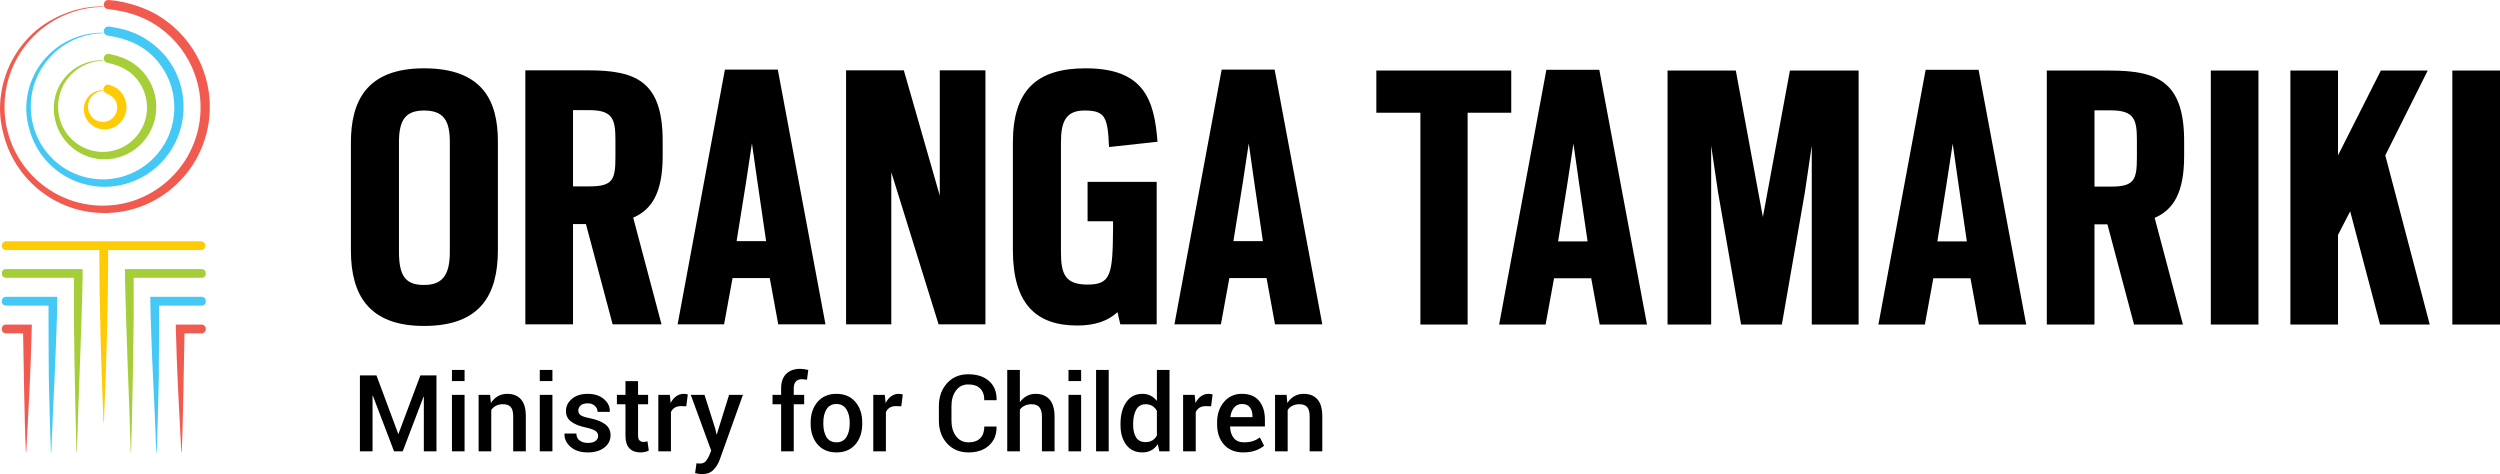 <svg width="58" height="11" viewBox="0 0 58 11" fill="none" xmlns="http://www.w3.org/2000/svg">
<path d="M32.953 7.529H34.049V2.616H35.061V1.637H31.931V2.616H32.953V7.529ZM34.78 7.529H35.858L36.054 6.456H36.916L37.113 7.529H38.21L37.104 1.619H35.876L34.78 7.529ZM36.148 5.6L36.364 4.254L36.504 3.332L36.635 4.254L36.832 5.6H36.148ZM38.687 7.529H39.699V3.379L39.859 4.461L40.393 7.529H41.339L41.873 4.461L42.033 3.379V7.529H43.12V1.637H41.526L40.899 5.035L40.271 1.637H38.687V7.529ZM43.579 7.529H44.657L44.853 6.456H45.715L45.912 7.529H47.008L45.903 1.619H44.675L43.579 7.529ZM44.947 5.6L45.162 4.254L45.303 3.332L45.434 4.254L45.631 5.6H44.947ZM47.486 7.529H48.592V5.204H48.892L49.51 7.529H50.644L49.988 5.054C50.428 4.865 50.672 4.461 50.672 3.623V3.275C50.672 1.891 50.054 1.637 48.948 1.637H47.486V7.529ZM48.592 4.329V2.56H48.967C49.52 2.56 49.576 2.776 49.576 3.256V3.642C49.576 4.169 49.52 4.329 48.976 4.329H48.592ZM51.291 7.529H52.396V1.637H51.291V7.529ZM55.217 7.529H56.37L55.339 3.604L56.323 1.637H55.236L54.242 3.604V1.637H53.137V7.529H54.242V5.449L54.524 4.903L55.217 7.529ZM56.894 7.529H58V1.637H56.894V7.529Z" fill="black"/>
<path d="M9.837 7.562C11.149 7.562 11.551 6.837 11.551 5.801V3.28C11.551 2.348 11.205 1.585 9.837 1.585C8.487 1.585 8.141 2.367 8.141 3.308V5.811C8.141 6.837 8.553 7.562 9.837 7.562ZM9.837 6.611C9.415 6.611 9.256 6.413 9.256 5.839V3.298C9.256 2.79 9.405 2.564 9.837 2.564C10.277 2.564 10.436 2.781 10.436 3.289V5.849C10.436 6.413 10.239 6.611 9.837 6.611ZM12.188 7.524H13.294V5.199H13.594L14.213 7.524H15.347L14.69 5.049C15.131 4.861 15.374 4.456 15.374 3.618V3.27C15.374 1.886 14.756 1.632 13.65 1.632H12.188V7.524ZM13.294 4.324V2.555H13.669C14.222 2.555 14.278 2.771 14.278 3.251V3.637C14.278 4.164 14.222 4.324 13.678 4.324H13.294ZM15.721 7.524H16.799L16.995 6.451H17.858L18.055 7.524H19.151L18.045 1.614H16.818L15.721 7.524ZM17.089 5.595L17.305 4.249L17.445 3.327L17.577 4.249L17.774 5.595H17.089ZM19.629 7.524H20.678V3.995L21.775 7.524H22.862V1.632H21.803V4.54L20.969 1.632H19.629V7.524ZM24.989 7.552C25.401 7.552 25.701 7.449 25.926 7.242L25.991 7.524H26.835V4.22H25.232V5.133H25.823V5.303C25.814 6.366 25.776 6.602 25.232 6.602C24.717 6.602 24.614 6.366 24.614 5.849V3.298C24.614 2.828 24.726 2.564 25.157 2.564C25.635 2.564 25.701 2.705 25.729 3.411L26.854 3.289C26.779 2.301 26.535 1.585 25.186 1.585C24.052 1.585 23.499 2.094 23.499 3.308V5.801C23.499 7.034 24.024 7.552 24.989 7.552ZM27.247 7.524H28.325L28.521 6.451H29.384L29.58 7.524H30.677L29.571 1.614H28.343L27.247 7.524ZM28.615 5.595L28.831 4.249L28.971 3.327L29.102 4.249L29.299 5.595H28.615Z" fill="black"/>
<path d="M8.734 8.709H8.35V10.471H8.643V9.182L8.65 9.18L9.142 10.471H9.343L9.826 9.204L9.833 9.205V10.471H10.126V8.709H9.753L9.245 10.064H9.238L8.734 8.709ZM10.778 9.161H10.485V10.471H10.778V9.161ZM10.778 8.583H10.485V8.841H10.778V8.583ZM11.104 9.161V10.471H11.397V9.512C11.424 9.471 11.46 9.438 11.506 9.414C11.552 9.39 11.606 9.378 11.669 9.378C11.749 9.378 11.808 9.399 11.848 9.442C11.887 9.485 11.906 9.557 11.906 9.659V10.471H12.199V9.657C12.199 9.478 12.161 9.347 12.085 9.263C12.009 9.179 11.903 9.137 11.768 9.137C11.687 9.137 11.614 9.156 11.549 9.193C11.484 9.231 11.431 9.283 11.388 9.35L11.371 9.161H11.104ZM12.816 9.161H12.523V10.471H12.816V9.161ZM12.816 8.583H12.523V8.841H12.816V8.583ZM13.815 10.231C13.773 10.261 13.716 10.276 13.641 10.276C13.567 10.276 13.504 10.259 13.453 10.224C13.401 10.189 13.374 10.134 13.371 10.058H13.098L13.096 10.066C13.091 10.178 13.138 10.279 13.236 10.366C13.334 10.453 13.467 10.496 13.637 10.496C13.796 10.496 13.923 10.459 14.02 10.384C14.116 10.31 14.165 10.214 14.165 10.096C14.165 9.991 14.124 9.907 14.043 9.845C13.962 9.782 13.841 9.735 13.682 9.702C13.574 9.681 13.503 9.657 13.469 9.631C13.434 9.604 13.417 9.569 13.417 9.525C13.417 9.478 13.435 9.438 13.472 9.406C13.509 9.374 13.563 9.357 13.633 9.357C13.703 9.357 13.759 9.377 13.801 9.416C13.842 9.455 13.864 9.501 13.864 9.555H14.145L14.147 9.547C14.151 9.435 14.105 9.338 14.01 9.258C13.915 9.177 13.789 9.137 13.633 9.137C13.482 9.137 13.361 9.176 13.268 9.254C13.176 9.332 13.13 9.426 13.13 9.536C13.13 9.639 13.17 9.721 13.251 9.782C13.333 9.843 13.45 9.89 13.603 9.921C13.71 9.945 13.781 9.971 13.82 10.001C13.858 10.03 13.877 10.068 13.877 10.113C13.877 10.162 13.856 10.201 13.815 10.231ZM14.511 8.843V9.161H14.312V9.379H14.511V10.103C14.511 10.238 14.541 10.338 14.603 10.401C14.665 10.465 14.749 10.496 14.857 10.496C14.894 10.496 14.93 10.492 14.963 10.485C14.998 10.477 15.027 10.467 15.052 10.453L15.021 10.237C15.007 10.242 14.992 10.246 14.977 10.249C14.962 10.252 14.946 10.253 14.93 10.253C14.892 10.253 14.861 10.241 14.838 10.219C14.814 10.196 14.803 10.157 14.803 10.103V9.379H15.036V9.161H14.803V8.843H14.511ZM15.957 9.152C15.945 9.148 15.93 9.144 15.915 9.141C15.9 9.138 15.883 9.137 15.866 9.137C15.798 9.137 15.739 9.156 15.687 9.194C15.635 9.232 15.592 9.284 15.559 9.351L15.54 9.161H15.273V10.471H15.566V9.56C15.586 9.516 15.616 9.482 15.654 9.458C15.692 9.434 15.74 9.422 15.797 9.422L15.922 9.426L15.957 9.152ZM16.345 9.161H16.026L16.5 10.455L16.451 10.574C16.431 10.621 16.405 10.663 16.374 10.7C16.342 10.736 16.299 10.754 16.246 10.754C16.237 10.754 16.222 10.753 16.203 10.752C16.184 10.75 16.169 10.749 16.159 10.748L16.126 10.976C16.151 10.982 16.179 10.988 16.206 10.993C16.234 10.997 16.259 11 16.284 11C16.399 11 16.487 10.967 16.55 10.903C16.613 10.839 16.661 10.761 16.696 10.669L17.236 9.161H16.915L16.63 10.076H16.622L16.594 9.946L16.345 9.161ZM18.415 10.471V9.379H18.657V9.161H18.415V9.009C18.415 8.941 18.43 8.889 18.462 8.853C18.494 8.816 18.541 8.798 18.605 8.798C18.628 8.798 18.649 8.799 18.668 8.802C18.688 8.804 18.706 8.807 18.722 8.81L18.752 8.583C18.716 8.575 18.684 8.568 18.654 8.564C18.625 8.56 18.597 8.557 18.569 8.557C18.428 8.557 18.318 8.596 18.239 8.675C18.161 8.753 18.122 8.864 18.122 9.009V9.161H17.923V9.379H18.122V10.471H18.415ZM18.807 9.829C18.807 10.026 18.861 10.186 18.967 10.31C19.074 10.434 19.22 10.496 19.407 10.496C19.592 10.496 19.738 10.434 19.845 10.311C19.951 10.187 20.004 10.026 20.004 9.829V9.804C20.004 9.608 19.951 9.449 19.845 9.324C19.738 9.2 19.591 9.137 19.404 9.137C19.22 9.137 19.074 9.2 18.967 9.324C18.861 9.449 18.807 9.608 18.807 9.804V9.829ZM19.101 9.804C19.101 9.679 19.125 9.576 19.176 9.495C19.226 9.414 19.302 9.373 19.404 9.373C19.508 9.373 19.585 9.414 19.636 9.495C19.687 9.576 19.713 9.679 19.713 9.804V9.829C19.713 9.957 19.687 10.061 19.636 10.141C19.585 10.222 19.509 10.262 19.407 10.262C19.302 10.262 19.225 10.222 19.175 10.142C19.125 10.062 19.101 9.957 19.101 9.829V9.804ZM20.944 9.152C20.931 9.148 20.918 9.144 20.902 9.141C20.887 9.138 20.871 9.137 20.853 9.137C20.785 9.137 20.726 9.156 20.674 9.194C20.622 9.232 20.58 9.284 20.547 9.351L20.527 9.161H20.26V10.471H20.553V9.56C20.574 9.516 20.603 9.482 20.641 9.458C20.68 9.434 20.727 9.422 20.784 9.422L20.91 9.426L20.944 9.152ZM22.836 9.895C22.836 10.013 22.804 10.104 22.742 10.167C22.68 10.23 22.589 10.262 22.469 10.262C22.347 10.262 22.251 10.214 22.18 10.12C22.109 10.024 22.074 9.904 22.074 9.758V9.42C22.074 9.276 22.109 9.156 22.178 9.061C22.248 8.966 22.342 8.919 22.461 8.919C22.584 8.919 22.677 8.95 22.74 9.013C22.804 9.076 22.836 9.166 22.836 9.284H23.119L23.121 9.276C23.124 9.092 23.067 8.947 22.948 8.842C22.83 8.736 22.667 8.683 22.461 8.683C22.259 8.683 22.096 8.753 21.97 8.892C21.845 9.031 21.782 9.208 21.782 9.423V9.758C21.782 9.974 21.846 10.15 21.973 10.289C22.099 10.427 22.265 10.496 22.469 10.496C22.67 10.496 22.83 10.442 22.948 10.332C23.066 10.223 23.123 10.08 23.12 9.902L23.117 9.895H22.836ZM23.661 8.583H23.368V10.471H23.661V9.504C23.69 9.464 23.727 9.433 23.773 9.411C23.819 9.389 23.873 9.378 23.936 9.378C24.015 9.378 24.074 9.401 24.114 9.448C24.153 9.494 24.173 9.569 24.173 9.671V10.471H24.466V9.673C24.466 9.491 24.427 9.356 24.35 9.268C24.272 9.181 24.165 9.137 24.026 9.137C23.951 9.137 23.882 9.154 23.82 9.188C23.757 9.222 23.704 9.269 23.661 9.331V8.583ZM25.082 9.161H24.789V10.471H25.082V9.161ZM25.082 8.583H24.789V8.841H25.082V8.583ZM25.722 8.583H25.429V10.471H25.722V8.583ZM25.996 9.86C25.996 10.05 26.04 10.204 26.13 10.321C26.219 10.438 26.343 10.496 26.503 10.496C26.581 10.496 26.65 10.48 26.709 10.448C26.769 10.415 26.819 10.367 26.861 10.305L26.896 10.471H27.133V8.583H26.84V9.303C26.8 9.25 26.751 9.209 26.695 9.18C26.639 9.152 26.576 9.137 26.506 9.137C26.344 9.137 26.219 9.201 26.13 9.329C26.04 9.457 25.996 9.625 25.996 9.834V9.86ZM26.289 9.834C26.289 9.699 26.312 9.589 26.36 9.504C26.407 9.42 26.48 9.378 26.58 9.378C26.64 9.378 26.691 9.391 26.734 9.418C26.778 9.445 26.813 9.483 26.84 9.532V10.103C26.813 10.152 26.778 10.19 26.735 10.217C26.692 10.243 26.64 10.257 26.578 10.257C26.477 10.257 26.404 10.221 26.358 10.149C26.312 10.077 26.289 9.98 26.289 9.86V9.834ZM28.132 9.152C28.12 9.148 28.105 9.144 28.09 9.141C28.075 9.138 28.059 9.137 28.041 9.137C27.974 9.137 27.914 9.156 27.862 9.194C27.81 9.232 27.768 9.284 27.735 9.351L27.716 9.161H27.448V10.471H27.741V9.56C27.762 9.516 27.791 9.482 27.829 9.458C27.867 9.434 27.915 9.422 27.972 9.422L28.098 9.426L28.132 9.152ZM29.128 10.452C29.21 10.422 29.276 10.385 29.326 10.341L29.23 10.149C29.18 10.185 29.126 10.214 29.069 10.233C29.01 10.252 28.941 10.262 28.861 10.262C28.755 10.262 28.675 10.228 28.622 10.161C28.569 10.094 28.541 10.007 28.538 9.899L28.54 9.894H29.346V9.735C29.346 9.554 29.301 9.409 29.211 9.3C29.121 9.191 28.989 9.137 28.813 9.137C28.644 9.136 28.505 9.198 28.398 9.323C28.291 9.448 28.237 9.606 28.237 9.798V9.846C28.237 10.039 28.291 10.195 28.398 10.316C28.505 10.436 28.655 10.496 28.845 10.496C28.952 10.496 29.046 10.481 29.128 10.452ZM28.998 9.451C29.038 9.503 29.057 9.571 29.057 9.655V9.678H28.547L28.545 9.672C28.556 9.583 28.585 9.511 28.63 9.456C28.676 9.401 28.737 9.373 28.813 9.373C28.898 9.373 28.959 9.399 28.998 9.451ZM29.581 9.161V10.471H29.874V9.512C29.901 9.471 29.938 9.438 29.984 9.414C30.029 9.39 30.084 9.378 30.146 9.378C30.226 9.378 30.285 9.399 30.325 9.442C30.364 9.485 30.384 9.557 30.384 9.659V10.471H30.677V9.657C30.677 9.478 30.639 9.347 30.563 9.263C30.487 9.179 30.381 9.137 30.245 9.137C30.164 9.137 30.091 9.156 30.026 9.193C29.962 9.231 29.908 9.283 29.866 9.35L29.849 9.161H29.581Z" fill="black"/>
<path d="M3.487 6.886L3.49 7.099L3.492 7.21L3.498 7.429L3.513 7.868C3.523 8.16 3.536 8.452 3.55 8.745C3.577 9.329 3.606 9.914 3.626 10.496C3.627 10.505 3.636 10.505 3.636 10.496C3.656 9.914 3.673 9.33 3.684 8.745C3.69 8.452 3.691 7.09 3.691 7.09C3.831 7.089 4.674 7.09 4.674 7.09C4.809 7.09 4.809 6.886 4.674 6.886H3.487ZM0.142 6.886C0.007 6.886 0.007 7.09 0.142 7.09C0.142 7.09 0.985 7.089 1.126 7.09C1.126 7.09 1.126 8.452 1.132 8.745C1.143 9.33 1.16 9.914 1.18 10.496C1.18 10.505 1.19 10.505 1.19 10.496C1.211 9.914 1.24 9.329 1.267 8.745C1.28 8.452 1.293 8.16 1.303 7.868L1.318 7.429L1.324 7.21L1.326 7.099L1.329 6.886H0.142ZM3.539 3.952C3.169 4.24 2.686 4.376 2.225 4.322C1.995 4.296 1.77 4.226 1.568 4.117C1.365 4.008 1.184 3.859 1.037 3.684C0.89 3.508 0.778 3.305 0.707 3.088C0.637 2.872 0.599 2.642 0.612 2.417C0.626 2.191 0.682 1.968 0.778 1.766C0.873 1.563 1.009 1.38 1.171 1.229C1.495 0.925 1.941 0.754 2.378 0.76C2.4 0.76 2.399 0.771 2.378 0.772C1.944 0.779 1.519 0.964 1.215 1.269C1.063 1.421 0.939 1.601 0.854 1.798C0.768 1.995 0.721 2.208 0.715 2.422C0.709 2.636 0.742 2.851 0.814 3.051C0.886 3.252 0.997 3.438 1.137 3.597C1.278 3.756 1.448 3.888 1.637 3.983C1.826 4.078 2.032 4.136 2.242 4.155C2.663 4.194 3.092 4.061 3.42 3.797C3.584 3.665 3.723 3.503 3.827 3.32C3.931 3.138 3.999 2.936 4.028 2.727C4.057 2.519 4.047 2.305 3.998 2.101C3.949 1.897 3.861 1.703 3.74 1.531C3.498 1.187 3.133 0.92 2.5 0.825C2.447 0.817 2.388 0.768 2.414 0.686C2.445 0.622 2.49 0.61 2.53 0.616C2.958 0.678 3.2 0.787 3.399 0.916C3.598 1.045 3.78 1.211 3.917 1.405C4.055 1.599 4.155 1.82 4.209 2.051C4.263 2.283 4.273 2.524 4.238 2.759C4.204 2.993 4.123 3.221 4.003 3.425C3.884 3.628 3.725 3.808 3.539 3.952Z" fill="#44C8F5"/>
<path d="M4.077 7.53C4.077 7.53 4.096 8.209 4.101 8.327C4.111 8.562 4.12 8.795 4.131 9.031C4.153 9.48 4.183 10.016 4.206 10.485C4.206 10.492 4.216 10.492 4.216 10.485C4.238 10.017 4.245 9.508 4.256 9.037C4.262 8.802 4.266 8.567 4.269 8.332L4.28 7.734H4.674C4.809 7.734 4.809 7.53 4.674 7.53C4.674 7.53 4.197 7.529 4.077 7.53ZM0.142 7.53C0.006 7.53 0.006 7.734 0.142 7.734H0.536L0.547 8.332C0.549 8.567 0.554 8.802 0.559 9.037C0.571 9.508 0.578 10.017 0.6 10.485C0.6 10.492 0.609 10.492 0.61 10.485C0.633 10.016 0.663 9.48 0.685 9.031C0.696 8.795 0.705 8.562 0.715 8.327C0.72 8.209 0.739 7.53 0.739 7.53C0.619 7.529 0.142 7.53 0.142 7.53ZM4.841 2.845C4.795 3.156 4.689 3.458 4.531 3.729C4.372 4 4.162 4.239 3.916 4.43C3.67 4.622 3.387 4.766 3.089 4.85C2.79 4.935 2.476 4.962 2.169 4.929C1.862 4.897 1.561 4.805 1.29 4.66C1.019 4.516 0.776 4.319 0.579 4.085C0.381 3.851 0.229 3.58 0.133 3.29C0.037 3.001 -0.015 2.694 0.004 2.391C0.021 2.088 0.097 1.786 0.224 1.513C0.351 1.24 0.533 0.99 0.75 0.785C0.968 0.58 1.23 0.424 1.506 0.315C1.782 0.206 2.077 0.147 2.372 0.149C2.401 0.149 2.401 0.16 2.373 0.161C2.079 0.166 1.787 0.229 1.518 0.343C1.248 0.457 1.001 0.623 0.793 0.829C0.585 1.035 0.416 1.28 0.299 1.547C0.182 1.814 0.116 2.104 0.106 2.396C0.095 2.687 0.141 2.98 0.239 3.253C0.337 3.527 0.487 3.781 0.679 3.998C0.87 4.215 1.103 4.396 1.36 4.526C1.617 4.657 1.899 4.737 2.186 4.762C2.472 4.788 2.764 4.757 3.039 4.675C3.314 4.591 3.572 4.455 3.797 4.275C4.021 4.096 4.212 3.874 4.354 3.624C4.496 3.374 4.591 3.097 4.631 2.812C4.671 2.528 4.657 2.235 4.589 1.956C4.521 1.676 4.4 1.41 4.234 1.176C4.069 0.941 3.858 0.739 3.618 0.582C3.377 0.425 3.105 0.318 2.824 0.262C2.682 0.233 2.63 0.228 2.499 0.21C2.421 0.2 2.398 0.124 2.411 0.08C2.425 0.028 2.469 -0.003 2.518 1.52588e-05C2.957 0.028 3.461 0.212 3.735 0.401C3.999 0.571 4.23 0.793 4.412 1.05C4.595 1.307 4.728 1.599 4.8 1.906C4.874 2.213 4.887 2.533 4.841 2.845Z" fill="#F15B4F"/>
<path d="M2.898 6.242L2.9 6.471L2.903 6.6L2.91 6.86L2.925 7.378C2.936 7.723 2.949 8.068 2.96 8.414C2.986 9.104 3.013 9.794 3.032 10.482C3.032 10.494 3.042 10.494 3.042 10.482C3.061 9.794 3.076 9.105 3.088 8.414C3.093 8.069 3.097 7.723 3.102 7.378C3.103 7.069 3.099 6.754 3.101 6.445H4.674C4.81 6.445 4.81 6.241 4.674 6.242H2.898ZM0.142 6.242C0.007 6.241 0.007 6.445 0.142 6.445H1.715C1.717 6.754 1.713 7.069 1.715 7.378C1.719 7.723 1.724 8.069 1.728 8.414C1.74 9.105 1.756 9.794 1.774 10.482C1.774 10.494 1.784 10.494 1.784 10.482C1.804 9.794 1.831 9.104 1.856 8.414C1.868 8.068 1.88 7.723 1.892 7.378L1.907 6.86L1.913 6.6L1.916 6.471L1.918 6.242H0.142ZM3.147 3.452C2.902 3.64 2.584 3.726 2.284 3.688C1.983 3.653 1.702 3.496 1.515 3.265C1.421 3.15 1.349 3.018 1.305 2.878C1.261 2.738 1.239 2.589 1.25 2.445C1.26 2.289 1.299 2.136 1.371 1.998C1.432 1.88 1.518 1.773 1.615 1.685C1.823 1.493 2.108 1.39 2.385 1.396C2.398 1.396 2.397 1.408 2.384 1.408C2.11 1.415 1.845 1.533 1.655 1.726C1.464 1.918 1.352 2.182 1.348 2.45C1.34 2.717 1.438 2.983 1.615 3.178C1.79 3.376 2.04 3.5 2.3 3.521C2.561 3.544 2.825 3.461 3.027 3.298C3.23 3.136 3.366 2.895 3.401 2.638C3.437 2.381 3.374 2.112 3.224 1.9C3.075 1.688 2.854 1.528 2.488 1.456C2.456 1.451 2.382 1.4 2.416 1.312C2.447 1.245 2.505 1.245 2.543 1.253C2.95 1.332 3.221 1.516 3.402 1.774C3.492 1.902 3.558 2.048 3.594 2.202C3.629 2.355 3.635 2.514 3.611 2.669C3.565 2.979 3.393 3.266 3.147 3.452Z" fill="#A6CE39"/>
<path d="M4.661 5.597H0.142C0.086 5.597 0.041 5.643 0.041 5.7C0.041 5.756 0.086 5.802 0.142 5.802L2.305 5.801C2.304 7.129 2.347 8.467 2.401 9.794C2.401 9.802 2.411 9.802 2.411 9.794C2.467 8.467 2.509 7.129 2.509 5.801L4.661 5.802C4.718 5.802 4.763 5.756 4.763 5.699C4.763 5.643 4.718 5.597 4.661 5.597ZM2.41 2.024C2.427 1.987 2.472 1.946 2.545 1.971C2.679 2.02 2.757 2.068 2.838 2.178C2.919 2.291 2.95 2.437 2.927 2.572C2.904 2.707 2.826 2.829 2.718 2.906C2.611 2.984 2.474 3.016 2.349 2.996C2.223 2.976 2.11 2.906 2.038 2.809C1.965 2.712 1.934 2.59 1.948 2.476C1.961 2.362 2.02 2.259 2.102 2.191C2.185 2.122 2.291 2.088 2.392 2.094C2.397 2.095 2.397 2.104 2.392 2.105C2.293 2.111 2.201 2.158 2.138 2.228C2.073 2.297 2.039 2.39 2.041 2.48C2.041 2.571 2.077 2.658 2.138 2.722C2.198 2.785 2.28 2.823 2.365 2.828C2.45 2.834 2.533 2.806 2.598 2.753C2.662 2.7 2.705 2.623 2.716 2.541C2.727 2.459 2.708 2.374 2.661 2.305C2.614 2.237 2.54 2.198 2.462 2.166C2.402 2.14 2.386 2.069 2.41 2.024Z" fill="#FFCB05"/>
</svg>

